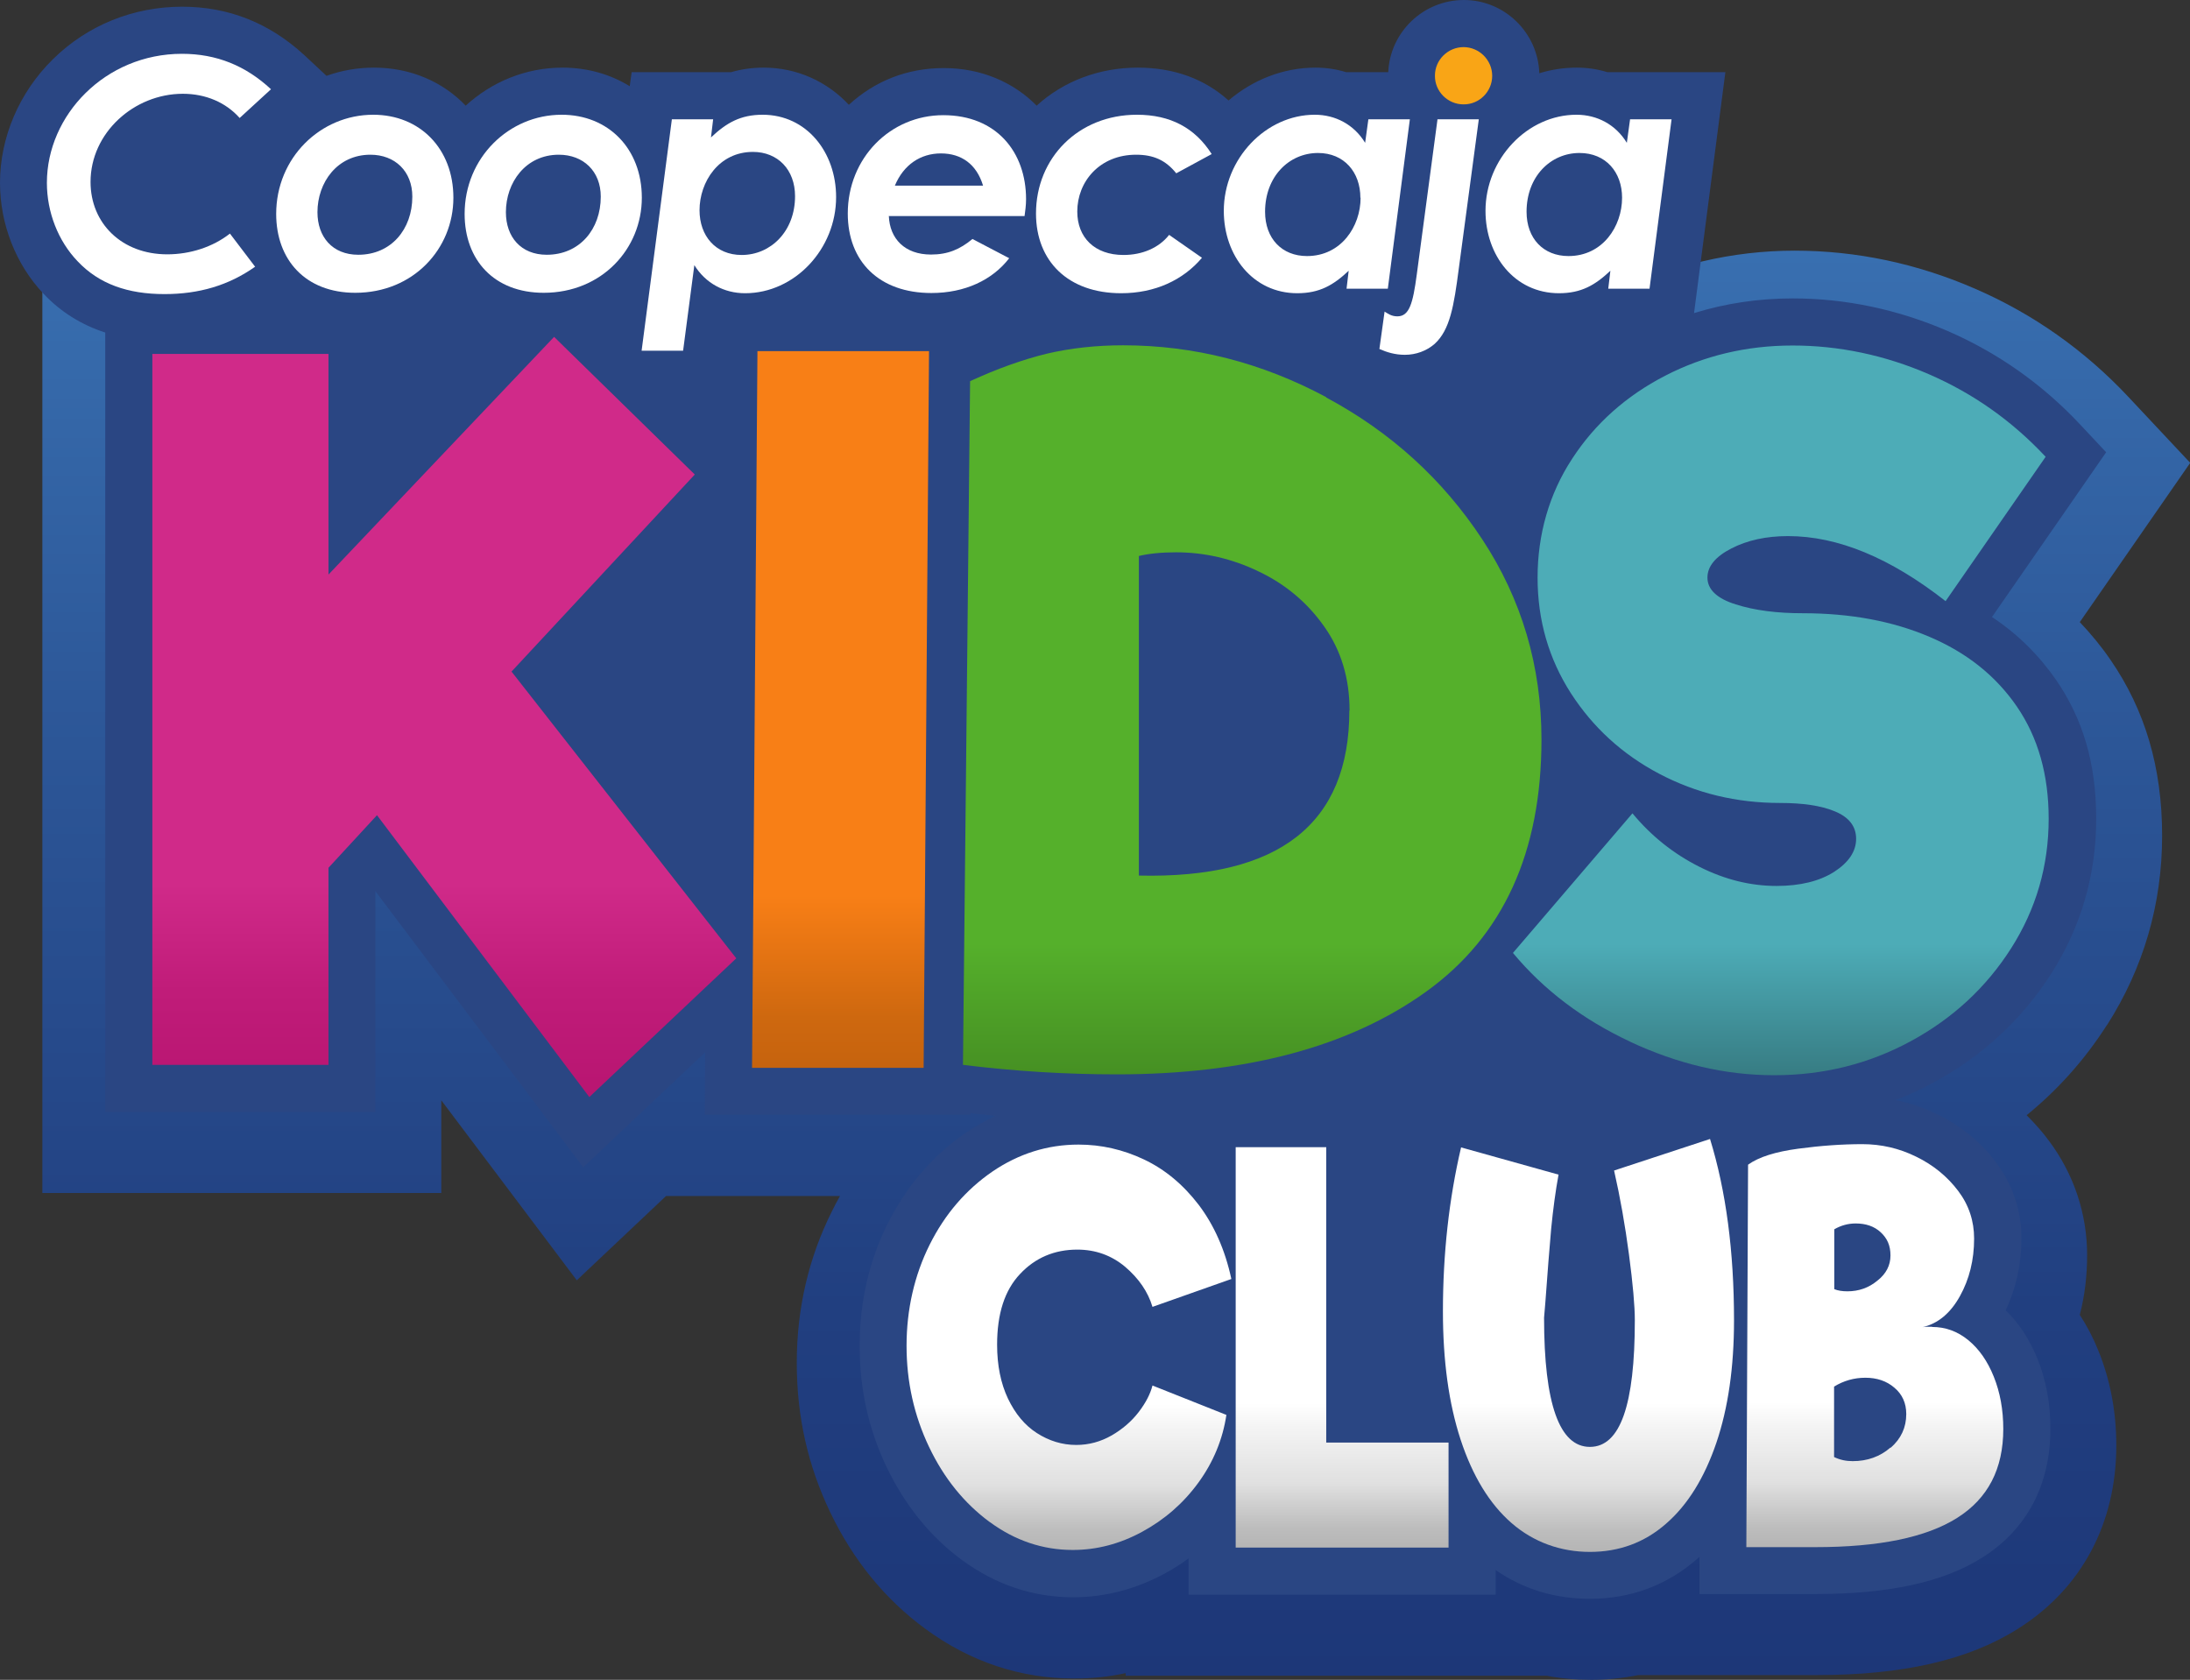 <?xml version="1.0" encoding="UTF-8"?>
<svg id="Diseño" xmlns="http://www.w3.org/2000/svg" xmlns:xlink="http://www.w3.org/1999/xlink" viewBox="0 0 101.34 77.74">
  <rect x="0" y="0" width="101.34" height="77.74" fill="#333333" stroke="none"/>
  <defs>
    <style>
      .cls-1 {
        fill: url(#Degradado_sin_nombre_78);
      }

      .cls-2 {
        fill: url(#Degradado_sin_nombre_102);
      }

      .cls-3 {
        fill: #fff;
      }

      .cls-4 {
        fill: url(#Degradado_sin_nombre_33);
      }

      .cls-5 {
        fill: url(#Degradado_sin_nombre_33-3);
      }

      .cls-6 {
        fill: #2a4683;
      }

      .cls-7 {
        fill: url(#Degradado_sin_nombre_33-4);
      }

      .cls-8 {
        fill: url(#Degradado_sin_nombre_33-2);
      }

      .cls-9 {
        fill: url(#Degradado_sin_nombre_91);
      }

      .cls-10 {
        fill: url(#linear-gradient);
      }

      .cls-11 {
        fill: #f9a516;
        fill-rule: evenodd;
      }

      .cls-12 {
        fill: url(#Degradado_sin_nombre_105);
      }
    </style>
    <linearGradient id="linear-gradient" x1="51.65" y1="77.74" x2="51.65" y2="9.02" gradientUnits="userSpaceOnUse">
      <stop offset="0" stop-color="#1d3778"/>
      <stop offset=".25" stop-color="#213f80"/>
      <stop offset=".66" stop-color="#2d5899"/>
      <stop offset="1" stop-color="#3a72b3"/>
    </linearGradient>
    <linearGradient id="Degradado_sin_nombre_105" data-name="Degradado sin nombre 105" x1="20.56" y1="50.77" x2="20.56" y2="15.59" gradientUnits="userSpaceOnUse">
      <stop offset="0" stop-color="#b81571"/>
      <stop offset=".14" stop-color="#c01c79"/>
      <stop offset=".28" stop-color="#d02a89"/>
    </linearGradient>
    <linearGradient id="Degradado_sin_nombre_78" data-name="Degradado sin nombre 78" x1="38.9" y1="49.42" x2="38.9" y2="16.25" gradientUnits="userSpaceOnUse">
      <stop offset="0" stop-color="#c6630e"/>
      <stop offset=".07" stop-color="#ce680f"/>
      <stop offset=".17" stop-color="#e77513"/>
      <stop offset=".24" stop-color="#f87f16"/>
    </linearGradient>
    <linearGradient id="Degradado_sin_nombre_91" data-name="Degradado sin nombre 91" x1="57.94" y1="49.72" x2="57.94" y2="15.99" gradientUnits="userSpaceOnUse">
      <stop offset="0" stop-color="#469023"/>
      <stop offset=".18" stop-color="#55b02b"/>
    </linearGradient>
    <linearGradient id="Degradado_sin_nombre_102" data-name="Degradado sin nombre 102" x1="82.42" y1="49.77" x2="82.42" y2="15.99" gradientUnits="userSpaceOnUse">
      <stop offset="0" stop-color="#377c83"/>
      <stop offset=".18" stop-color="#4dacb7"/>
    </linearGradient>
    <linearGradient id="Degradado_sin_nombre_33" data-name="Degradado sin nombre 33" x1="49.47" y1="71.74" x2="49.47" y2="52.97" gradientUnits="userSpaceOnUse">
      <stop offset="0" stop-color="#b5b5b5"/>
      <stop offset=".05" stop-color="#bdbdbd"/>
      <stop offset=".13" stop-color="#d6d6d6"/>
      <stop offset=".16" stop-color="#e0e0e0"/>
      <stop offset=".3" stop-color="#f4f4f4"/>
      <stop offset=".36" stop-color="#fff"/>
    </linearGradient>
    <linearGradient id="Degradado_sin_nombre_33-2" data-name="Degradado sin nombre 33" x1="62.1" y1="71.62" x2="62.1" y2="53.09" xlink:href="#Degradado_sin_nombre_33"/>
    <linearGradient id="Degradado_sin_nombre_33-3" data-name="Degradado sin nombre 33" x1="73.5" y1="71.81" x2="73.5" y2="52.7" xlink:href="#Degradado_sin_nombre_33"/>
    <linearGradient id="Degradado_sin_nombre_33-4" data-name="Degradado sin nombre 33" x1="86.76" y1="71.6" x2="86.76" y2="52.95" xlink:href="#Degradado_sin_nombre_33"/>
  </defs>
  <path class="cls-10" d="M97.5,47.44c1.69-2.65,2.55-5.6,2.55-8.77s-.8-5.82-2.38-8.12c-.43-.63-.91-1.21-1.43-1.76l5.11-7.37-2.85-3.04c-2.03-2.17-4.43-3.86-7.11-5.02-2.69-1.17-5.5-1.76-8.35-1.76s-5.73,.66-8.26,1.97c-2.28,1.18-4.18,2.78-5.66,4.76-1.56-1.44-3.31-2.69-5.24-3.72h0c-3.73-2-7.71-3.01-11.83-3.01-1.3,0-2.57,.11-3.77,.33v-.07s-18.25,0-18.25,0v1.48s-4.43-4.33-4.43-4.33l-5.15,5.43v-2.45H1.96V55.21H20.42v-4.29l6.27,8.33,4.13-3.9h8.05c-.13,.23-.26,.47-.38,.72-1.07,2.14-1.62,4.49-1.62,7s.52,4.76,1.54,6.9c1.06,2.22,2.54,4.04,4.41,5.41,2.08,1.53,4.4,2.3,6.9,2.3,.8,0,1.59-.08,2.37-.25v.12h19.48c.67,.13,1.36,.19,2.07,.19,.74,0,1.46-.08,2.17-.22h8.27c3.98,0,7.03-.7,9.31-2.15,2.93-1.85,4.54-4.86,4.54-8.48,0-1.56-.28-3.02-.82-4.36-.24-.6-.53-1.16-.87-1.68,.23-.88,.34-1.81,.34-2.76,0-1.91-.61-3.75-1.77-5.3-.31-.42-.66-.81-1.03-1.18,1.45-1.18,2.7-2.58,3.72-4.18Z"/>
  <g>
    <path class="cls-6" d="M92.18,28.55l5.28-7.62-1.2-1.28c-1.75-1.87-3.81-3.32-6.13-4.33-2.31-1-4.73-1.51-7.17-1.51-1.59,0-3.12,.23-4.57,.68l1.45-11.15h-5.46c-.45-.14-.93-.21-1.42-.21-.6,0-1.18,.09-1.73,.26-.06-1.87-1.6-3.39-3.49-3.39h0c-1.88,0-3.42,1.49-3.5,3.34h-1.95c-.45-.14-.93-.21-1.42-.21-1.51,0-2.92,.58-4.02,1.52-1.11-1-2.53-1.52-4.2-1.52-1.78,0-3.43,.62-4.68,1.76-1.07-1.09-2.58-1.74-4.29-1.74s-3.2,.6-4.4,1.7c-1-1.07-2.39-1.72-3.94-1.72-.56,0-1.06,.08-1.51,.21h-4.6l-.09,.65c-.89-.55-1.95-.86-3.11-.86-1.72,0-3.29,.67-4.48,1.76-1.05-1.1-2.54-1.76-4.24-1.76-.77,0-1.51,.13-2.2,.38l-1.04-.97C12.46,1.06,10.57,.31,8.43,.31,6.17,.31,4.04,1.17,2.45,2.74,.89,4.27,0,6.36,0,8.46c0,1.92,.74,3.79,2.01,5.13,.79,.84,1.75,1.44,2.86,1.8V51.46h12.5v-10.22l9.62,12.78,5.64-5.32-.02,2.89h12.3v-.07c.39,.04,.77,.08,1.16,.12-.47,.22-.93,.48-1.37,.78-1.53,1.04-2.74,2.46-3.62,4.2-.86,1.72-1.3,3.62-1.3,5.66s.42,3.88,1.25,5.62c.85,1.77,2.02,3.22,3.49,4.3,1.56,1.14,3.28,1.72,5.14,1.72,1.46,0,2.89-.37,4.24-1.1,.39-.21,.75-.44,1.1-.7v1.68h14.21v-1.14c1.27,.88,2.73,1.33,4.36,1.33,1.89,0,3.56-.62,4.97-1.85,.04-.03,.07-.06,.1-.1v1.73s5.37,0,5.37,0c3.4,0,5.93-.55,7.72-1.69,2.06-1.3,3.15-3.36,3.15-5.96,0-1.17-.2-2.26-.6-3.24-.36-.89-.85-1.64-1.47-2.24,.48-1.01,.73-2.13,.73-3.33,0-1.29-.4-2.47-1.18-3.52-.7-.94-1.62-1.69-2.73-2.23-.62-.3-1.26-.52-1.92-.65,.6-.23,1.19-.5,1.76-.81,2.26-1.22,4.09-2.92,5.45-5.04,1.38-2.17,2.08-4.58,2.08-7.17s-.63-4.64-1.86-6.43c-.8-1.15-1.79-2.13-2.97-2.91Z"/>
    <g>
      <path class="cls-12" d="M17.45,37.72l-2.25,2.44v9.12H7.05V16.38H15.2v10.21l10.44-11,6.51,6.37-8.48,9.12,10.4,13.27-6.8,6.42-9.83-13.05Z"/>
      <path class="cls-1" d="M35.05,16.25h7.94l-.25,33.17h-7.94l.25-33.17Z"/>
      <path class="cls-9" d="M61.36,18.39c2.99,1.6,5.4,3.79,7.23,6.57,1.83,2.78,2.74,5.87,2.74,9.27,0,5.21-1.77,9.09-5.32,11.65-3.55,2.56-8.33,3.84-14.33,3.84-2.4,0-4.78-.15-7.12-.44l.33-31.64c1.26-.58,2.44-1,3.54-1.27,1.11-.26,2.29-.39,3.54-.39,3.28,0,6.41,.8,9.4,2.4Zm1.09,14.49c0-1.48-.39-2.78-1.17-3.88-.78-1.11-1.79-1.96-3.03-2.55-1.24-.6-2.52-.89-3.83-.89-.68,0-1.26,.06-1.72,.17v14.79c6.5,.15,9.74-2.4,9.74-7.64Z"/>
      <path class="cls-2" d="M75.46,48.22c-2.21-1.03-4.03-2.41-5.45-4.12l5.53-6.46c.87,1.05,1.9,1.87,3.09,2.47,1.19,.6,2.38,.89,3.58,.89,1.09,0,1.98-.22,2.66-.65,.68-.44,1.02-.95,1.02-1.53s-.33-1-.98-1.27-1.5-.39-2.54-.39c-2.02,0-3.88-.45-5.59-1.35-1.71-.9-3.07-2.15-4.09-3.73-1.02-1.59-1.54-3.37-1.54-5.35s.53-3.87,1.6-5.5c1.06-1.63,2.5-2.91,4.3-3.84,1.8-.93,3.77-1.4,5.9-1.4s4.26,.44,6.31,1.33c2.05,.89,3.85,2.16,5.4,3.82l-4.63,6.68c-2.57-2.01-4.99-3.01-7.29-3.01-1.01,0-1.88,.19-2.62,.57-.74,.38-1.11,.83-1.11,1.35,0,.55,.44,.97,1.31,1.24,.87,.28,1.91,.41,3.11,.41,2.18,0,4.14,.36,5.85,1.09,1.72,.73,3.07,1.8,4.05,3.23,.98,1.43,1.47,3.16,1.47,5.19,0,2.18-.58,4.18-1.74,6-1.16,1.82-2.71,3.25-4.65,4.3-1.94,1.05-4.04,1.57-6.31,1.57s-4.46-.52-6.67-1.55Z"/>
    </g>
    <g>
      <path class="cls-4" d="M45.8,70.44c-1.18-.87-2.12-2.03-2.81-3.48-.69-1.45-1.04-3.01-1.04-4.68s.36-3.26,1.07-4.68c.71-1.42,1.68-2.54,2.9-3.38,1.22-.83,2.55-1.25,3.99-1.25,1.05,0,2.06,.23,3.03,.69,.97,.46,1.81,1.16,2.53,2.1,.71,.94,1.22,2.08,1.51,3.43l-3.65,1.29c-.21-.7-.63-1.31-1.26-1.85-.63-.53-1.37-.8-2.22-.8-1.06,0-1.95,.38-2.65,1.13-.71,.75-1.06,1.84-1.06,3.27,0,.96,.17,1.79,.5,2.49,.34,.71,.78,1.24,1.34,1.6,.56,.36,1.17,.55,1.82,.55,.59,0,1.13-.15,1.64-.44,.5-.29,.92-.65,1.25-1.08,.33-.43,.54-.84,.64-1.23l3.42,1.36c-.17,1.13-.6,2.18-1.3,3.14-.7,.96-1.57,1.71-2.6,2.27-1.03,.56-2.1,.84-3.21,.84-1.38,0-2.67-.43-3.85-1.3Z"/>
      <path class="cls-8" d="M67.03,66.76v4.86h-9.85v-18.53h4.19v13.67h5.66Z"/>
      <path class="cls-5" d="M69.94,70.48c-1.02-.89-1.8-2.18-2.35-3.85-.55-1.68-.82-3.66-.82-5.94,0-2.67,.28-5.2,.84-7.59l4.51,1.26c-.14,.76-.25,1.59-.34,2.49-.08,.9-.17,2.04-.27,3.42l-.06,.71c0,3.99,.71,5.98,2.12,5.98s2.08-1.95,2.08-5.86c0-.66-.09-1.68-.27-3.04-.18-1.36-.41-2.66-.69-3.89l4.44-1.46c.74,2.4,1.11,5.2,1.11,8.39,0,2.17-.27,4.06-.82,5.68-.55,1.61-1.32,2.86-2.32,3.73-1,.88-2.18,1.31-3.53,1.31s-2.61-.45-3.63-1.34Z"/>
      <path class="cls-7" d="M89.41,61.41c.61,0,1.17,.2,1.67,.61,.5,.41,.89,.97,1.18,1.69,.29,.72,.44,1.53,.44,2.42,0,1.85-.71,3.22-2.14,4.12-1.43,.9-3.61,1.35-6.56,1.35h-3.19l.08-17.7c.5-.36,1.28-.6,2.32-.74,1.04-.14,2.03-.21,2.97-.21,.87,0,1.7,.19,2.49,.58,.8,.39,1.44,.92,1.94,1.58,.5,.66,.74,1.4,.74,2.21,0,.99-.22,1.88-.66,2.67-.44,.79-1.02,1.27-1.73,1.43,.1-.02,.24-.02,.44-.02Zm-2.38-4.38c-.3-.28-.69-.41-1.16-.41-.35,0-.68,.09-.99,.27v2.77c.17,.07,.37,.1,.61,.1,.52,0,.98-.16,1.38-.49,.41-.32,.61-.71,.61-1.17s-.15-.79-.45-1.07Zm.46,9.97c.48-.42,.72-.94,.72-1.56,0-.5-.18-.91-.55-1.22-.36-.31-.81-.46-1.34-.46s-1.01,.14-1.45,.41v3.26c.27,.13,.55,.19,.86,.19,.68,0,1.27-.21,1.75-.63Z"/>
    </g>
    <g>
      <path class="cls-3" d="M11.81,12.34c-1.23,.87-2.6,1.27-4.2,1.27-1.7,0-3.03-.47-4.02-1.52-.9-.94-1.42-2.27-1.42-3.63,0-3.13,2.7-5.97,6.25-5.97,1.6,0,2.95,.55,4.12,1.64l-1.45,1.33c-.64-.72-1.57-1.12-2.63-1.12-2.25,0-4.27,1.8-4.27,4.08,0,1.92,1.45,3.35,3.55,3.35,1.06,0,2.11-.34,2.9-.96l1.17,1.54Z"/>
      <path class="cls-3" d="M20.98,9.15c0,2.36-1.85,4.4-4.54,4.4-2.3,0-3.66-1.52-3.66-3.65,0-2.6,2.05-4.59,4.49-4.59,2.16,0,3.71,1.57,3.71,3.84Zm-6.29,.67c0,1.14,.69,1.97,1.89,1.97,1.52,0,2.5-1.18,2.5-2.69,0-1.18-.81-1.94-1.94-1.94-1.54,0-2.45,1.29-2.45,2.66Z"/>
      <path class="cls-3" d="M29.7,9.15c0,2.36-1.85,4.4-4.54,4.4-2.3,0-3.66-1.52-3.66-3.65,0-2.6,2.05-4.59,4.49-4.59,2.16,0,3.71,1.57,3.71,3.84Zm-6.29,.67c0,1.14,.69,1.97,1.89,1.97,1.52,0,2.5-1.18,2.5-2.69,0-1.18-.81-1.94-1.94-1.94-1.54,0-2.45,1.29-2.45,2.66Z"/>
      <path class="cls-3" d="M32.9,6.36c.72-.68,1.37-1.05,2.39-1.05,2.04,0,3.4,1.74,3.4,3.81,0,2.41-1.92,4.45-4.21,4.45-.97,0-1.83-.46-2.35-1.3l-.52,3.96h-1.92l1.4-10.71h1.91l-.1,.84Zm-.53,3.37c0,1.18,.74,2.07,1.95,2.07,1.34,0,2.47-1.09,2.47-2.72,0-1.23-.8-2.05-1.95-2.05-1.58,0-2.47,1.39-2.47,2.7Z"/>
      <path class="cls-3" d="M41.13,9.99c.04,1.06,.74,1.79,1.95,1.79,.78,0,1.34-.24,1.92-.72l1.7,.89c-.78,1.01-2.05,1.61-3.6,1.61-2.42,0-3.87-1.46-3.87-3.68,0-2.56,1.96-4.55,4.42-4.55s3.83,1.71,3.83,3.89c0,.28-.04,.56-.07,.78h-6.26Zm4.36-1.4c-.3-.99-1-1.49-1.95-1.49s-1.73,.53-2.13,1.49h4.08Z"/>
      <path class="cls-3" d="M55.62,11.93c-.87,1.03-2.17,1.64-3.74,1.64-2.45,0-3.94-1.48-3.94-3.69,0-2.57,1.96-4.57,4.67-4.57,1.55,0,2.69,.61,3.46,1.82l-1.64,.89c-.49-.61-1.06-.86-1.86-.86-1.68,0-2.72,1.24-2.72,2.63,0,1.2,.8,2.01,2.14,2.01,.87,0,1.64-.33,2.11-.93l1.52,1.06Z"/>
      <path class="cls-3" d="M62.42,12.52c-.72,.68-1.36,1.05-2.39,1.05-2.05,0-3.4-1.74-3.4-3.81,0-2.41,1.94-4.45,4.21-4.45,.96,0,1.82,.46,2.33,1.3l.15-1.09h1.92l-1.02,7.84h-1.91l.1-.84Zm.53-3.37c0-1.18-.75-2.07-1.96-2.07-1.34,0-2.45,1.09-2.45,2.72,0,1.24,.78,2.05,1.94,2.05,1.58,0,2.48-1.37,2.48-2.7Z"/>
      <path class="cls-3" d="M66.51,5.52h1.92l-.93,6.94c-.22,1.68-.4,2.81-1.12,3.46-.37,.32-.86,.5-1.37,.5-.46,0-.84-.12-1.18-.27l.24-1.73c.15,.09,.31,.22,.59,.22,.55,0,.72-.58,.9-1.94l.96-7.19Z"/>
      <path class="cls-3" d="M74.53,12.52c-.72,.68-1.36,1.05-2.39,1.05-2.05,0-3.4-1.74-3.4-3.81,0-2.41,1.94-4.45,4.21-4.45,.96,0,1.82,.46,2.33,1.3l.15-1.09h1.92l-1.02,7.84h-1.91l.1-.84Zm.53-3.37c0-1.18-.75-2.07-1.97-2.07-1.34,0-2.45,1.09-2.45,2.72,0,1.24,.78,2.05,1.94,2.05,1.58,0,2.48-1.37,2.48-2.7Z"/>
      <path class="cls-11" d="M67.72,2.18c.73,0,1.33,.6,1.33,1.33,0,.73-.6,1.33-1.33,1.32-.73,0-1.33-.6-1.32-1.33,0-.73,.6-1.32,1.33-1.32Z"/>
    </g>
  </g>
</svg>